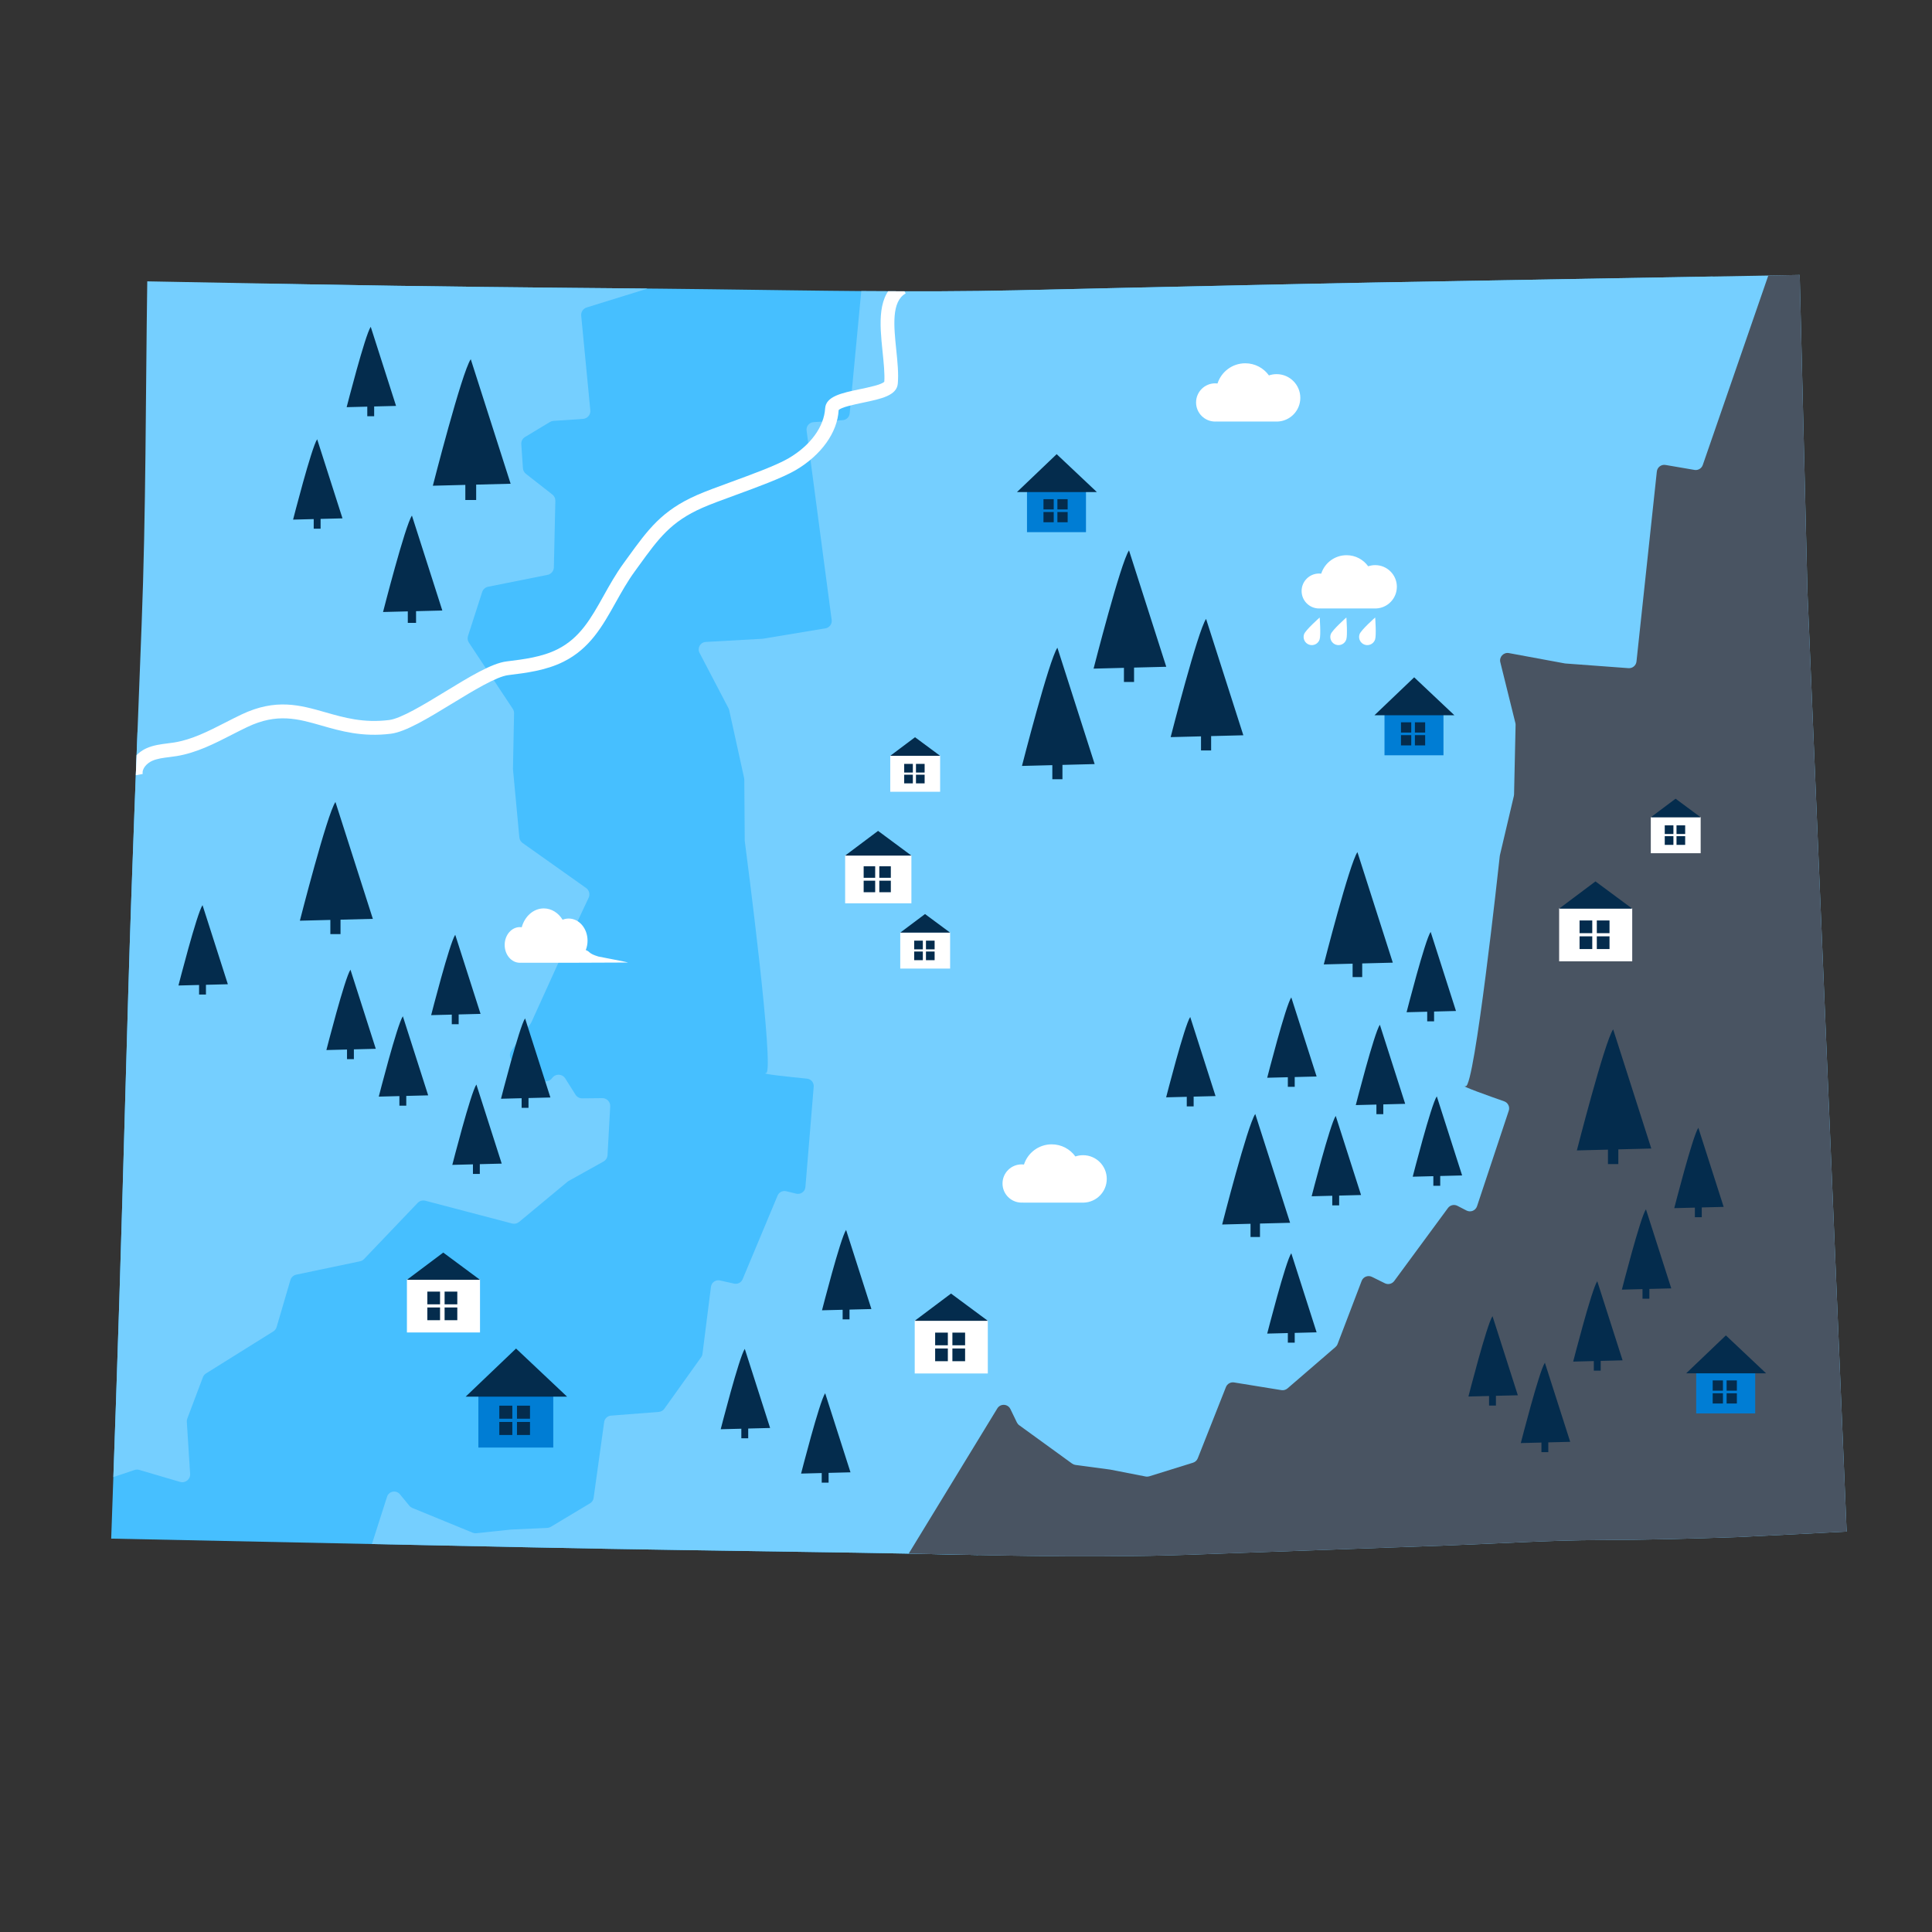<?xml version="1.0" encoding="UTF-8"?>
<svg id="Layer_1" xmlns="http://www.w3.org/2000/svg" xmlns:xlink="http://www.w3.org/1999/xlink" version="1.1" viewBox="0 0 140 140">
  <rect x="0" y="0" width="140" height="140" fill="#333333" stroke="none"/>
  <!-- Generator: Adobe Illustrator 30.0.0, SVG Export Plug-In . SVG Version: 2.1.1 Build 123)  -->
  <defs>
    <style>
      .st0 {
        fill: none;
      }

      .st1 {
        fill: #042c4d;
      }

      .st2 {
        fill: #75cfff;
      }

      .st3 {
        fill: #007dd4;
      }

      .st4 {
        fill: #fff;
      }

      .st5 {
        fill: #495462;
      }

      .st6 {
        fill: #46bfff;
      }

      .st7 {
        clip-path: url(#clippath);
      }
    </style>
    <clipPath id="clippath">
      <path class="st0" d="M10.259,45.347c-.337,8.864-.707,17.727-.965,26.602-.285,9.93-.551,19.859-.894,29.789-.112,3.251-.228,6.503-.342,9.756,10.156.21,20.307.421,30.463.633,3.701.078,7.4.141,11.099.198,3.64.058,7.28.11,10.918.166.495.007.988.015,1.482.022,4.876.074,9.754.218,14.63.257.197.002.395.004.592.005,1.644.01,3.288.003,4.932-.019.404-.006.806-.01,1.209-.018.941-.018,1.88-.043,2.821-.076,6.245-.227,12.48-.449,18.72-.674,3.676-.135,7.371-.377,11.042-.39,3.315-.011,6.619-.096,9.924-.215,2.565-.123,5.129-.252,7.697-.386.076-.004.151-.008.227-.011l-2.838-68.072-.561-22.99-30.784.547c-2.837.051-5.676.115-8.514.175-3.07.066-6.142.13-9.212.202-2.735.063-5.469.126-8.204.188-7.369.166-14.745.015-22.117-.076-1.248-.015-2.497-.033-3.746-.043-8.553-.072-17.104-.156-25.663-.316-3.832-.072-7.667-.144-11.504-.214v.054c-.12,8.297-.088,16.612-.411,24.905h-.001Z"/>
    </clipPath>
  </defs>
  <g class="st7">
    <g>
      <polygon class="st6" points="29.534 136.427 -5.792 107.028 27.099 -5.642 63.365 -47.015 125.501 17.592 62.526 127.252 29.534 136.427"/>
      <path class="st2" d="M157.781,34.574l-1.956-2.375c-.047-.058-.106-.105-.173-.139l-2.912-1.477c-.132-.067-.287-.077-.426-.027l-1.277.456c-.022.008-.044.017-.065.028l-5.552,2.847c-.29.148-.383.517-.2.786l.359.527c.213.312.048.74-.318.83l-2.599.637c-.54.132-.904-.538-.5-.919l.433-.408c.056-.053.1-.116.129-.187l1.051-2.544c.062-.15.053-.319-.023-.462l-.61-1.139c-.095-.177-.28-.287-.48-.286l-3.187.021c-.173,0-.337-.081-.44-.221l-1.756-2.391c-.028-.038-.061-.073-.098-.102l-1.833-1.465c-.358-.286-.22-.859.228-.952l2.168-.45c.308-.064.496-.375.41-.678l-.658-2.312c-.039-.138-.132-.255-.258-.325l-5.421-3.01c-.054-.03-.103-.069-.144-.116l-3.532-4.017c-.108-.123-.155-.289-.127-.45l.414-2.374c.062-.355-.233-.67-.591-.631l-6.233.676c-.03.003-.06.004-.09.002l-5.999-.351c-.108-.006-.215.02-.307.075l-4.826,2.859c-.117.07-.257.092-.39.063l-3.938-.854c-.131-.028-.247-.104-.325-.213l-1.113-1.551c-.196-.274-.593-.303-.827-.062l-3.868,3.98c-.185.191-.482.218-.7.065l-1.84-1.297c-.078-.055-.14-.13-.18-.217l-2.321-5.067c-.092-.201-.052-.438.1-.599l1.341-1.405c.258-.271.17-.716-.172-.868h0c-.244-.109-.373-.379-.302-.637l.801-2.928c.053-.193-.005-.399-.15-.536l-1.745-1.65c-.11-.104-.259-.157-.411-.146l-4.984.363c-.111.008-.222-.018-.318-.076l-1.867-1.12c-.104-.063-.226-.088-.347-.073l-6.631.85c-.225.029-.443-.085-.548-.286l-1.317-2.52c-.098-.188-.298-.302-.51-.29l-2.855.161c-.135.008-.263.066-.357.163l-1.987,2.044c-.118.121-.172.29-.147.457l.816,5.453c.05.334-.215.632-.553.621l-13.392-.448c-.536-.018-.768.671-.331.982l1.536,1.092c.159.113.245.303.225.497l-.326,3.109c-.015.144.028.288.12.4l2.285,2.774c.091.11.134.252.121.395l-1.405,14.819c-.025.264-.237.47-.501.489l-2.122.146c-.311.021-.54.301-.499.611l1.818,13.725c.038.289-.16.557-.448.605l-4.525.751c-.019.003-.039.005-.058.006l-4.095.229c-.393.022-.631.442-.449.791l2.101,4.021c.022.042.039.088.049.134l1.08,4.915c.008.037.012.074.013.112l.032,4.408c0,.022.002.044.005.066.107.819,2.185,16.727,1.543,16.792-.511.052,1.866.298,2.963.406.294.029.51.288.486.583l-.6,7.27c-.027.331-.344.56-.667.481l-.723-.176c-.258-.063-.524.072-.627.317l-2.534,6.059c-.101.242-.362.376-.617.319l-1.022-.229c-.311-.07-.615.143-.655.46l-.614,4.857c-.011.089-.044.174-.097.247l-2.671,3.737c-.093.13-.239.212-.398.225l-3.465.27c-.253.02-.459.213-.494.465l-.764,5.498c-.023.162-.117.305-.258.389l-2.849,1.708c-.077.046-.164.072-.254.076l-2.602.118c-.011,0-.022,0-.032.002l-2.502.265c-.089.009-.179-.003-.262-.037l-4.381-1.796c-.083-.034-.156-.088-.212-.157l-.685-.832c-.272-.331-.802-.229-.933.179l-6.48,20.266c-.082.258.038.536.282.653l1.699.81c.316.151.408.559.186.83l-1.711,2.097c-.136.166-.16.397-.062.589l1.528,2.983c.116.226.059.503-.138.664l-2.794,2.301c-.18.148-.245.394-.161.612l1.209,3.143c.069.18.037.384-.084.534l-4.363,5.401c-.027.033-.049.069-.067.107l-1.562,3.275c-.248.52.381,1.016.829.653l22.612-18.326c.21-.17.512-.159.71.025l19.211,17.936c.161.15.397.188.597.095l84.976-39.514c.07-.033.132-.08.182-.138l42.714-49.744c.231-.269.145-.684-.174-.839l-36.252-17.568c-.357-.173-.412-.658-.105-.907l7.628-6.182c.165-.134.236-.351.183-.557l-.751-2.88c-.02-.076-.056-.147-.106-.207v.002Z"/>
      <path class="st5" d="M215.785,60.903l-1.34-2.769c-.032-.067-.079-.127-.135-.175l-2.481-2.124c-.113-.097-.26-.142-.408-.127l-1.349.141c-.024.002-.047.006-.07.012l-6.068,1.455c-.316.076-.495.412-.38.716l.225.597c.133.353-.128.731-.505.731l-2.676.005c-.556,0-.752-.736-.268-1.011l.517-.294c.067-.038.124-.089.17-.151l1.622-2.224c.095-.131.127-.298.087-.454l-.324-1.251c-.05-.194-.204-.345-.399-.391l-3.102-.732c-.169-.04-.308-.158-.375-.318l-1.142-2.738c-.018-.044-.042-.085-.071-.123l-1.435-1.857c-.28-.362-.011-.887.446-.871l2.213.075c.314.011.571-.248.559-.562l-.093-2.401c-.006-.144-.068-.279-.174-.377l-4.557-4.205c-.046-.042-.084-.092-.112-.146l-2.483-4.737c-.076-.145-.082-.317-.017-.467l.963-2.209c.144-.33-.069-.706-.426-.753l-6.217-.815c-.03-.004-.059-.01-.088-.019l-5.746-1.758c-.103-.032-.213-.032-.316,0l-5.365,1.639c-.131.04-.271.029-.394-.031l-3.625-1.76c-.121-.059-.215-.16-.265-.284l-.715-1.77c-.126-.312-.504-.435-.789-.255l-4.699,2.954c-.225.142-.52.098-.695-.102l-1.482-1.695c-.063-.072-.106-.159-.124-.253l-1.058-5.472c-.042-.217.053-.438.239-.558l1.635-1.048c.315-.202.335-.655.038-.884h0c-.212-.163-.273-.457-.143-.69l1.47-2.656c.097-.175.089-.389-.019-.556l-1.306-2.015c-.083-.127-.215-.214-.365-.239l-4.928-.824c-.11-.018-.211-.07-.291-.149l-1.549-1.529c-.087-.085-.199-.139-.32-.153l-6.644-.74c-.225-.025-.411-.188-.465-.407l-.684-2.76c-.051-.206-.218-.363-.427-.402l-2.812-.518c-.133-.025-.271.002-.386.074l-2.413,1.517c-.143.09-.236.241-.251.409l-.495,5.491c-.03.337-.358.563-.684.473l-12.907-3.598c-.516-.144-.905.47-.554.875l1.235,1.424c.128.147.166.352.101.536l-1.051,2.944c-.049.137-.041.287.023.417l1.565,3.235c.062.129.071.277.024.412l-4.865,14.068c-.087.25-.342.401-.603.356l-2.097-.359c-.308-.053-.596.165-.629.476l-1.475,13.767c-.031.29-.287.503-.578.482l-4.574-.339c-.02,0-.039-.004-.058-.008l-4.034-.745c-.387-.071-.718.28-.623.662l1.091,4.403c.012.046.017.094.016.142l-.111,5.031c0,.038-.006.075-.014.112l-1.01,4.29c-.005.022-.009.043-.011.065-.089.822-1.827,16.77-2.467,16.681-.509-.07,1.743.73,2.784,1.094.279.098.428.401.334.681l-2.3,6.923c-.105.315-.466.462-.762.31l-.661-.341c-.236-.122-.526-.054-.684.16l-3.894,5.289c-.156.211-.44.28-.675.164l-.939-.464c-.286-.141-.632-.006-.745.292l-1.744,4.574c-.032.084-.084.158-.152.217l-3.478,3c-.121.104-.282.15-.44.124l-3.431-.557c-.251-.041-.496.099-.59.335l-2.041,5.162c-.06.152-.186.269-.342.318l-3.172.987c-.086.027-.176.032-.264.014l-2.556-.499c-.011-.002-.021-.004-.032-.005l-2.494-.334c-.089-.012-.173-.046-.246-.098l-3.833-2.78c-.072-.052-.13-.122-.169-.202l-.469-.97c-.186-.385-.726-.412-.949-.046l-11.084,18.162c-.141.231-.09.53.12.701l1.459,1.189c.272.221.264.639-.015.851l-2.158,1.634c-.171.13-.25.348-.2.557l.78,3.259c.059.247-.062.502-.291.613l-3.259,1.576c-.21.101-.331.326-.301.556l.432,3.339c.025.192-.054.382-.208.499l-5.515,4.217c-.034.026-.064.055-.091.088l-2.292,2.813c-.364.447.13,1.077.651.83l26.301-12.467c.244-.116.536-.034.684.192l14.431,21.966c.121.184.342.277.558.233l91.905-18.326c.076-.015.147-.046.21-.091l53.255-38.248c.288-.207.302-.631.029-.857l-31.077-25.634c-.306-.252-.245-.736.113-.906l8.873-4.206c.192-.091.313-.286.309-.498l-.05-2.976c-.001-.078-.02-.156-.054-.226v.003Z"/>
      <path class="st2" d="M-24.618,103.043l-1.97-9.782c-.016-.078-.015-.158.002-.235l1.631-7.349c.05-.223-.04-.455-.226-.587l-1.573-1.115c-.18-.128-.27-.349-.23-.566l.438-2.395c.04-.217-.05-.438-.23-.566l-1.653-1.172c-.206-.146-.291-.412-.208-.651l1.376-3.951c.041-.117.042-.243.004-.361l-.796-2.479c-.034-.106-.036-.219-.006-.327l1.108-3.968c.018-.063.046-.123.084-.176l1.353-1.908c.084-.118.119-.264.099-.408l-.418-2.97c-.021-.146.016-.294.103-.413L24.821-8.109c.161-.223.459-.298.707-.179l.24.115c.243.117.534.047.697-.166l1.711-2.23c.212-.277.128-.678-.179-.845l-3.048-1.664c-.299-.163-.388-.55-.191-.828l15.327-21.617c.244-.344.763-.312.964.058l.718,1.327c.111.205.085.458-.065.636l-.737.876c-.11.131-.155.304-.123.472l.336,1.761c.024.126.09.24.188.324l1.84,1.584c.163.141.233.362.18.571l-.225.889c-.056.222.026.455.208.593l3.164,2.391c.129.098.294.136.453.104l1.899-.375c.282-.056.561.107.65.38l1.978,6.014c.082.249-.017.522-.24.66l-8.489,5.283c-.383.238-.349.806.059.997l3.505,1.646c.119.056.215.151.271.269l1.856,3.882c.067.141.074.304.018.45l-2.148,5.572c-.088.227-.021.485.166.641l.926.772c.086.072.191.116.302.129l3.182.348c.218.024.404.172.475.379l1.362,3.938c.007.019.012.038.017.058l.74,3.201c.037.158.004.324-.09.457l-1.144,1.613-1.111,1.568c-.047.066-.079.142-.095.221l-.427,2.22c-.015.08-.048.155-.095.221l-2.778,3.918c-.072.102-.176.177-.295.214l-4.967,1.542c-.257.08-.423.329-.397.597l.661,6.854c.031.319-.208.6-.527.622l-2.143.145c-.09.006-.177.034-.255.08l-1.803,1.085c-.183.11-.289.313-.274.526l.119,1.738c.011.161.09.31.217.409l1.914,1.497c.141.111.222.281.218.461l-.108,4.817c-.006.266-.196.493-.457.545l-4.308.861c-.202.04-.366.187-.43.383l-1.026,3.182c-.053.165-.028.344.067.489l3.175,4.79c.064.096.097.21.095.325l-.079,4.009c0,.021,0,.043.002.064l.46,4.916c.015.165.102.315.237.411l4.599,3.261c.225.159.303.456.186.705l-1.581,3.366-2.562,5.646c-.015.033-.033.064-.054.094l-1.403,1.978c-.187.263-.117.629.153.805l2.03,1.323c.256.167.598.102.774-.147h0c.234-.33.728-.317.944.025l.747,1.183c.105.167.289.267.486.265l1.456-.015c.328-.003.591.272.573.6l-.194,3.527c-.011.195-.121.37-.291.465l-2.518,1.403c-.031.017-.06.037-.087.059l-3.513,2.917c-.141.117-.33.159-.507.113l-6.288-1.65c-.2-.052-.413.008-.555.157l-3.883,4.067c-.079.083-.182.14-.295.164l-4.617.968c-.205.043-.37.195-.429.397l-.995,3.396c-.039.134-.126.249-.244.322l-4.87,3.041c-.106.066-.187.165-.231.282l-1.129,2.992c-.029.076-.041.156-.035.237l.24,3.77c.025.394-.349.693-.728.582l-2.959-.87c-.112-.033-.231-.031-.341.006l-2.356.789c-.063.021-.129.031-.195.029l-5.532-.141c-.164-.004-.319-.079-.423-.206l-3.121-3.772c-.089-.108-.216-.179-.354-.2l-4.035-.6c-.015-.002-.031-.004-.047-.005l-4.467-.291c-.018,0-.035-.003-.052-.006l-6.418-1.021c-.059-.009-.118-.009-.177,0l-3.926.612c-.091.014-.177.05-.251.105l-2.114,1.57c-.335.249-.814.064-.896-.344l-.004.003Z"/>
      <path class="st1" d="M55.805,103.477l-1.835-5.732c-.408.589-1.745,5.823-1.745,5.823l1.495-.038v.695h.498v-.708l1.586-.04h0Z"/>
      <path class="st1" d="M95.407,96.546l-1.835-5.732c-.408.589-1.745,5.823-1.745,5.823l1.495-.038v.695h.498v-.708l1.586-.04h0Z"/>
      <path class="st1" d="M84.512,48.317l-2.7-8.433c-.6.867-2.567,8.567-2.567,8.567l2.2-.056v1.022h.733v-1.041l2.333-.059h0Z"/>
      <path class="st1" d="M79.323,55.368l-2.7-8.433c-.6.867-2.567,8.567-2.567,8.567l2.2-.056v1.022h.733v-1.041l2.333-.059h0Z"/>
      <path class="st1" d="M90.097,53.281l-2.7-8.433c-.6.867-2.567,8.567-2.567,8.567l2.2-.056v1.022h.733v-1.041l2.333-.059h0Z"/>
      <path class="st1" d="M32.052,44.239l-2.202-6.877c-.489.707-2.093,6.986-2.093,6.986l1.794-.045v.834h.598v-.849l1.903-.048h0Z"/>
      <path class="st1" d="M24.818,37.562l-1.835-5.732c-.408.589-1.745,5.823-1.745,5.823l1.495-.038v.695h.498v-.708l1.586-.04h0Z"/>
      <path class="st1" d="M37.002,35.054l-2.889-9.025c-.642.927-2.747,9.168-2.747,9.168l2.354-.06v1.094h.785v-1.114s2.497-.063,2.497-.063Z"/>
      <path class="st1" d="M28.7,29.414l-1.835-5.732c-.408.589-1.745,5.823-1.745,5.823l1.495-.038v.695h.498v-.708l1.586-.04h0Z"/>
      <path class="st1" d="M39.884,79.528l-1.835-5.732c-.408.589-1.745,5.823-1.745,5.823l1.495-.038v.695h.498v-.708l1.586-.04h0Z"/>
      <path class="st1" d="M36.356,84.32l-1.835-5.732c-.408.589-1.745,5.823-1.745,5.823l1.495-.038v.695h.498v-.708l1.586-.04h0Z"/>
      <path class="st1" d="M121.107,93.361l-1.835-5.732c-.408.589-1.745,5.823-1.745,5.823l1.495-.038v.695h.498v-.708l1.586-.04h0Z"/>
      <path class="st1" d="M124.903,87.456l-1.835-5.732c-.408.589-1.745,5.823-1.745,5.823l1.495-.038v.695h.498v-.708l1.586-.04h0Z"/>
      <path class="st1" d="M61.63,106.69l-1.835-5.732c-.408.589-1.745,5.823-1.745,5.823l1.495-.038v.695h.498v-.708l1.586-.04h0Z"/>
      <path class="st1" d="M100.928,69.758l-2.564-8.009c-.57.823-2.438,8.136-2.438,8.136l2.089-.053v.971h.696v-.989l2.216-.056h.001Z"/>
      <path class="st1" d="M16.511,71.322l-1.835-5.732c-.408.589-1.745,5.823-1.745,5.823l1.495-.038v.695h.498v-.708l1.586-.04h0Z"/>
      <path class="st1" d="M27.018,66.584l-2.711-8.469c-.603.87-2.577,8.602-2.577,8.602l2.209-.056v1.027h.736v-1.045l2.343-.059Z"/>
      <path class="st1" d="M27.231,76l-1.835-5.732c-.408.589-1.745,5.823-1.745,5.823l1.495-.038v.695h.498v-.708l1.586-.04h.001Z"/>
      <path class="st1" d="M93.485,88.607l-2.524-7.883c-.561.81-2.399,8.008-2.399,8.008l2.056-.052v.956h.685v-.973l2.181-.055h.001Z"/>
      <path class="st1" d="M31.027,79.374l-1.835-5.732c-.408.589-1.745,5.823-1.745,5.823l1.495-.038v.695h.498v-.708l1.586-.04h0Z"/>
      <path class="st1" d="M34.823,73.47l-1.835-5.732c-.408.589-1.745,5.823-1.745,5.823l1.495-.038v.695h.498v-.708l1.586-.04h0Z"/>
      <path class="st1" d="M101.825,79.988l-1.835-5.732c-.408.589-1.745,5.823-1.745,5.823l1.495-.038v.695h.498v-.708l1.586-.04h0Z"/>
      <path class="st1" d="M98.627,86.596l-1.835-5.732c-.408.589-1.745,5.823-1.745,5.823l1.495-.038v.695h.498v-.708l1.586-.04h0Z"/>
      <path class="st1" d="M105.951,85.177l-1.835-5.732c-.408.589-1.745,5.823-1.745,5.823l1.495-.038v.695h.498v-.708l1.586-.04h0Z"/>
      <path class="st1" d="M63.146,94.858l-1.835-5.732c-.408.589-1.745,5.823-1.745,5.823l1.495-.038v.695h.498v-.708l1.586-.04h0Z"/>
      <path class="st1" d="M88.083,79.426l-1.835-5.732c-.408.589-1.745,5.823-1.745,5.823l1.495-.038v.695h.498v-.708l1.586-.04h0Z"/>
      <path class="st1" d="M95.407,78.007l-1.835-5.732c-.408.589-1.745,5.823-1.745,5.823l1.495-.038v.695h.498v-.708l1.586-.04h0Z"/>
      <path class="st1" d="M105.506,73.26l-1.835-5.732c-.408.589-1.745,5.823-1.745,5.823l1.495-.038v.695h.498v-.708l1.586-.04h0Z"/>
      <path class="st1" d="M109.988,101.106l-1.835-5.732c-.408.589-1.745,5.823-1.745,5.823l1.495-.038v.695h.498v-.708l1.586-.04h0Z"/>
      <path class="st1" d="M119.66,83.228l-2.765-8.638c-.615.888-2.629,8.774-2.629,8.774l2.253-.057v1.047h.751v-1.066l2.39-.061h0Z"/>
      <path class="st1" d="M113.783,104.48l-1.835-5.732c-.408.589-1.745,5.823-1.745,5.823l1.495-.038v.695h.498v-.708l1.586-.04h0Z"/>
      <path class="st1" d="M117.579,98.575l-1.835-5.732c-.408.589-1.745,5.823-1.745,5.823l1.495-.038v.695h.498v-.708l1.586-.04h0Z"/>
      <path class="st4" d="M80.2,85.428c0-.949-.769-1.718-1.718-1.718-.195,0-.382.032-.556.092-.383-.532-1.008-.879-1.715-.879-.94,0-1.737.614-2.01,1.463-.056-.007-.112-.01-.17-.01-.765,0-1.385.62-1.385,1.385s.62,1.385,1.385,1.385c.038,0,.076-.002.114-.005v.005h4.39c.924-.029,1.665-.787,1.665-1.718Z"/>
      <path class="st4" d="M94.226,28.83c0-.949-.769-1.718-1.718-1.718-.195,0-.382.032-.556.092-.383-.532-1.008-.879-1.715-.879-.94,0-1.737.614-2.01,1.463-.056-.007-.112-.01-.17-.01-.765,0-1.385.62-1.385,1.385s.62,1.385,1.385,1.385c.038,0,.076-.002.114-.005v.005h4.39c.924-.029,1.665-.787,1.665-1.718Z"/>
      <path class="st4" d="M45.506,69.749c.004-.025-2.119-.428-2.144-.435-.757-.23-.563-.339-.913-.469h-.002c.083-.207.129-.437.129-.681,0-.885-.611-1.603-1.366-1.603-.155,0-.303.03-.442.086-.305-.497-.802-.82-1.363-.82-.747,0-1.38.573-1.598,1.365-.044-.006-.089-.01-.135-.01-.608,0-1.101.578-1.101,1.292s.493,1.292,1.101,1.292c.03,0,.06-.002.09-.004v.004h3.489l4.253-.017h.002Z"/>
      <g>
        <rect class="st4" x="112.981" y="65.81" width="5.296" height="3.849"/>
        <polygon class="st1" points="118.277 65.843 112.981 65.843 115.613 63.87 118.277 65.843"/>
        <g>
          <rect class="st1" x="114.461" y="66.699" width=".921" height=".921"/>
          <rect class="st1" x="115.711" y="66.699" width=".921" height=".921"/>
          <rect class="st1" x="114.461" y="67.85" width=".921" height=".921"/>
          <rect class="st1" x="115.711" y="67.85" width=".921" height=".921"/>
        </g>
      </g>
      <g>
        <rect class="st4" x="29.487" y="92.707" width="5.296" height="3.849"/>
        <polygon class="st1" points="34.783 92.74 29.487 92.74 32.119 90.766 34.783 92.74"/>
        <g>
          <rect class="st1" x="30.967" y="93.595" width=".921" height=".921"/>
          <rect class="st1" x="32.217" y="93.595" width=".921" height=".921"/>
          <rect class="st1" x="30.967" y="94.746" width=".921" height=".921"/>
          <rect class="st1" x="32.217" y="94.746" width=".921" height=".921"/>
        </g>
      </g>
      <g>
        <rect class="st4" x="65.235" y="67.559" width="3.614" height="2.626"/>
        <polygon class="st1" points="68.849 67.581 65.235 67.581 67.031 66.235 68.849 67.581"/>
        <g>
          <rect class="st1" x="66.245" y="68.165" width=".628" height=".628"/>
          <rect class="st1" x="67.098" y="68.165" width=".628" height=".628"/>
          <rect class="st1" x="66.245" y="68.951" width=".628" height=".628"/>
          <rect class="st1" x="67.098" y="68.951" width=".628" height=".628"/>
        </g>
      </g>
      <g>
        <rect class="st4" x="64.511" y="54.746" width="3.614" height="2.626"/>
        <polygon class="st1" points="68.125 54.769 64.511 54.769 66.306 53.422 68.125 54.769"/>
        <g>
          <rect class="st1" x="65.521" y="55.353" width=".628" height=".628"/>
          <rect class="st1" x="66.374" y="55.353" width=".628" height=".628"/>
          <rect class="st1" x="65.521" y="56.138" width=".628" height=".628"/>
          <rect class="st1" x="66.374" y="56.138" width=".628" height=".628"/>
        </g>
      </g>
      <g>
        <rect class="st4" x="119.623" y="59.202" width="3.614" height="2.626"/>
        <polygon class="st1" points="123.237 59.224 119.623 59.224 121.419 57.877 123.237 59.224"/>
        <g>
          <rect class="st1" x="120.634" y="59.808" width=".628" height=".628"/>
          <rect class="st1" x="121.486" y="59.808" width=".628" height=".628"/>
          <rect class="st1" x="120.634" y="60.593" width=".628" height=".628"/>
          <rect class="st1" x="121.486" y="60.593" width=".628" height=".628"/>
        </g>
      </g>
      <g>
        <rect class="st4" x="61.242" y="61.969" width="4.802" height="3.489"/>
        <polygon class="st1" points="66.044 61.999 61.242 61.999 63.628 60.209 66.044 61.999"/>
        <g>
          <rect class="st1" x="62.584" y="62.774" width=".835" height=".835"/>
          <rect class="st1" x="63.718" y="62.774" width=".835" height=".835"/>
          <rect class="st1" x="62.584" y="63.818" width=".835" height=".835"/>
          <rect class="st1" x="63.718" y="63.818" width=".835" height=".835"/>
        </g>
      </g>
      <g>
        <rect class="st4" x="66.284" y="95.677" width="5.296" height="3.849"/>
        <polygon class="st1" points="71.58 95.71 66.284 95.71 68.915 93.736 71.58 95.71"/>
        <g>
          <rect class="st1" x="67.764" y="96.565" width=".921" height=".921"/>
          <rect class="st1" x="69.014" y="96.565" width=".921" height=".921"/>
          <rect class="st1" x="67.764" y="97.716" width=".921" height=".921"/>
          <rect class="st1" x="69.014" y="97.716" width=".921" height=".921"/>
        </g>
      </g>
      <g>
        <rect class="st3" x="122.913" y="99.313" width="4.274" height="3.106"/>
        <polygon class="st1" points="127.977 99.515 122.187 99.515 125.064 96.768 127.977 99.515"/>
        <g>
          <rect class="st1" x="124.108" y="100.03" width=".743" height=".743"/>
          <rect class="st1" x="125.117" y="100.03" width=".743" height=".743"/>
          <rect class="st1" x="124.108" y="100.959" width=".743" height=".743"/>
          <rect class="st1" x="125.117" y="100.959" width=".743" height=".743"/>
        </g>
      </g>
      <g>
        <rect class="st3" x="100.326" y="51.626" width="4.274" height="3.106"/>
        <polygon class="st1" points="105.389 51.828 99.6 51.828 102.477 49.081 105.389 51.828"/>
        <g>
          <rect class="st1" x="101.521" y="52.343" width=".743" height=".743"/>
          <rect class="st1" x="102.529" y="52.343" width=".743" height=".743"/>
          <rect class="st1" x="101.521" y="53.272" width=".743" height=".743"/>
          <rect class="st1" x="102.529" y="53.272" width=".743" height=".743"/>
        </g>
      </g>
      <g>
        <rect class="st3" x="74.42" y="35.455" width="4.274" height="3.106"/>
        <polygon class="st1" points="79.483 35.657 73.693 35.657 76.57 32.91 79.483 35.657"/>
        <g>
          <rect class="st1" x="75.614" y="36.172" width=".743" height=".743"/>
          <rect class="st1" x="76.623" y="36.172" width=".743" height=".743"/>
          <rect class="st1" x="75.614" y="37.101" width=".743" height=".743"/>
          <rect class="st1" x="76.623" y="37.101" width=".743" height=".743"/>
        </g>
      </g>
      <g>
        <rect class="st3" x="34.665" y="100.951" width="5.426" height="3.943"/>
        <polygon class="st1" points="41.093 101.207 33.743 101.207 37.395 97.72 41.093 101.207"/>
        <g>
          <rect class="st1" x="36.181" y="101.861" width=".944" height=".944"/>
          <rect class="st1" x="37.462" y="101.861" width=".944" height=".944"/>
          <rect class="st1" x="36.181" y="103.041" width=".944" height=".944"/>
          <rect class="st1" x="37.462" y="103.041" width=".944" height=".944"/>
        </g>
      </g>
      <g>
        <path class="st4" d="M101.222,42.521c0-.867-.703-1.57-1.57-1.57-.178,0-.349.03-.508.084-.35-.486-.921-.803-1.567-.803-.859,0-1.587.561-1.837,1.337-.051-.006-.102-.009-.155-.009-.699,0-1.266.567-1.266,1.266s.567,1.266,1.266,1.266c.035,0,.07,0,.104-.004v.004h4.011c.845-.026,1.521-.719,1.521-1.57h0Z"/>
        <path class="st4" d="M95.623,46.341c-.104.311-.44.48-.752.376s-.48-.44-.376-.752c.104-.311,1.134-1.218,1.134-1.218,0,0,.098,1.283-.006,1.594Z"/>
        <path class="st4" d="M97.557,46.341c-.104.311-.44.48-.752.376-.311-.104-.48-.44-.376-.752.104-.311,1.134-1.218,1.134-1.218,0,0,.098,1.283-.006,1.594Z"/>
        <path class="st4" d="M99.644,46.341c-.104.311-.44.48-.752.376s-.48-.44-.376-.752c.104-.311,1.134-1.218,1.134-1.218,0,0,.098,1.283-.006,1.594Z"/>
      </g>
      <path class="st4" d="M9.359,56.27c-.173-.903.505-1.716,1.265-2.052.5-.221,1.018-.286,1.519-.349.165-.021.33-.041.493-.068,1.285-.211,2.455-.809,3.693-1.442.39-.199.779-.398,1.172-.585,2.493-1.183,4.239-.684,6.087-.156,1.35.386,2.747.787,4.608.558.864-.106,2.56-1.141,4.056-2.054,1.736-1.06,3.376-2.061,4.455-2.193,1.257-.155,2.558-.315,3.677-.874,1.645-.821,2.441-2.246,3.363-3.896.43-.77.875-1.565,1.433-2.332l.301-.415c1.488-2.054,2.471-3.41,5.017-4.534.606-.268,1.508-.598,2.463-.947,1.548-.566,3.302-1.208,4.187-1.726,1.574-.921,2.562-2.27,2.644-3.608.053-.879,1.2-1.119,2.527-1.397.6-.125,1.604-.335,1.761-.543.038-.584-.043-1.374-.129-2.209-.199-1.946-.426-4.151,1.19-5.058l.489.872c-1.043.586-.861,2.364-.684,4.084.091.884.176,1.719.112,2.454-.075.866-1.214,1.104-2.534,1.38-.598.125-1.597.334-1.753.54-.083,1.611-1.256,3.26-3.118,4.35-.962.562-2.761,1.221-4.348,1.802-.939.344-1.827.668-2.403.923-2.298,1.014-3.169,2.215-4.611,4.206l-.302.417c-.522.717-.952,1.487-1.368,2.23-.961,1.72-1.869,3.345-3.79,4.303-1.273.636-2.722.814-4.001.971-.864.106-2.56,1.141-4.056,2.054-1.736,1.06-3.376,2.061-4.455,2.193-2.061.256-3.626-.193-5.006-.589-1.734-.497-3.231-.925-5.383.098-.384.182-.765.377-1.146.572-1.252.641-2.547,1.303-3.987,1.539-.176.029-.353.051-.53.073-.449.056-.873.109-1.238.271-.394.174-.758.577-.687.95l-.982.188h-.001Z"/>
    </g>
  </g>
</svg>